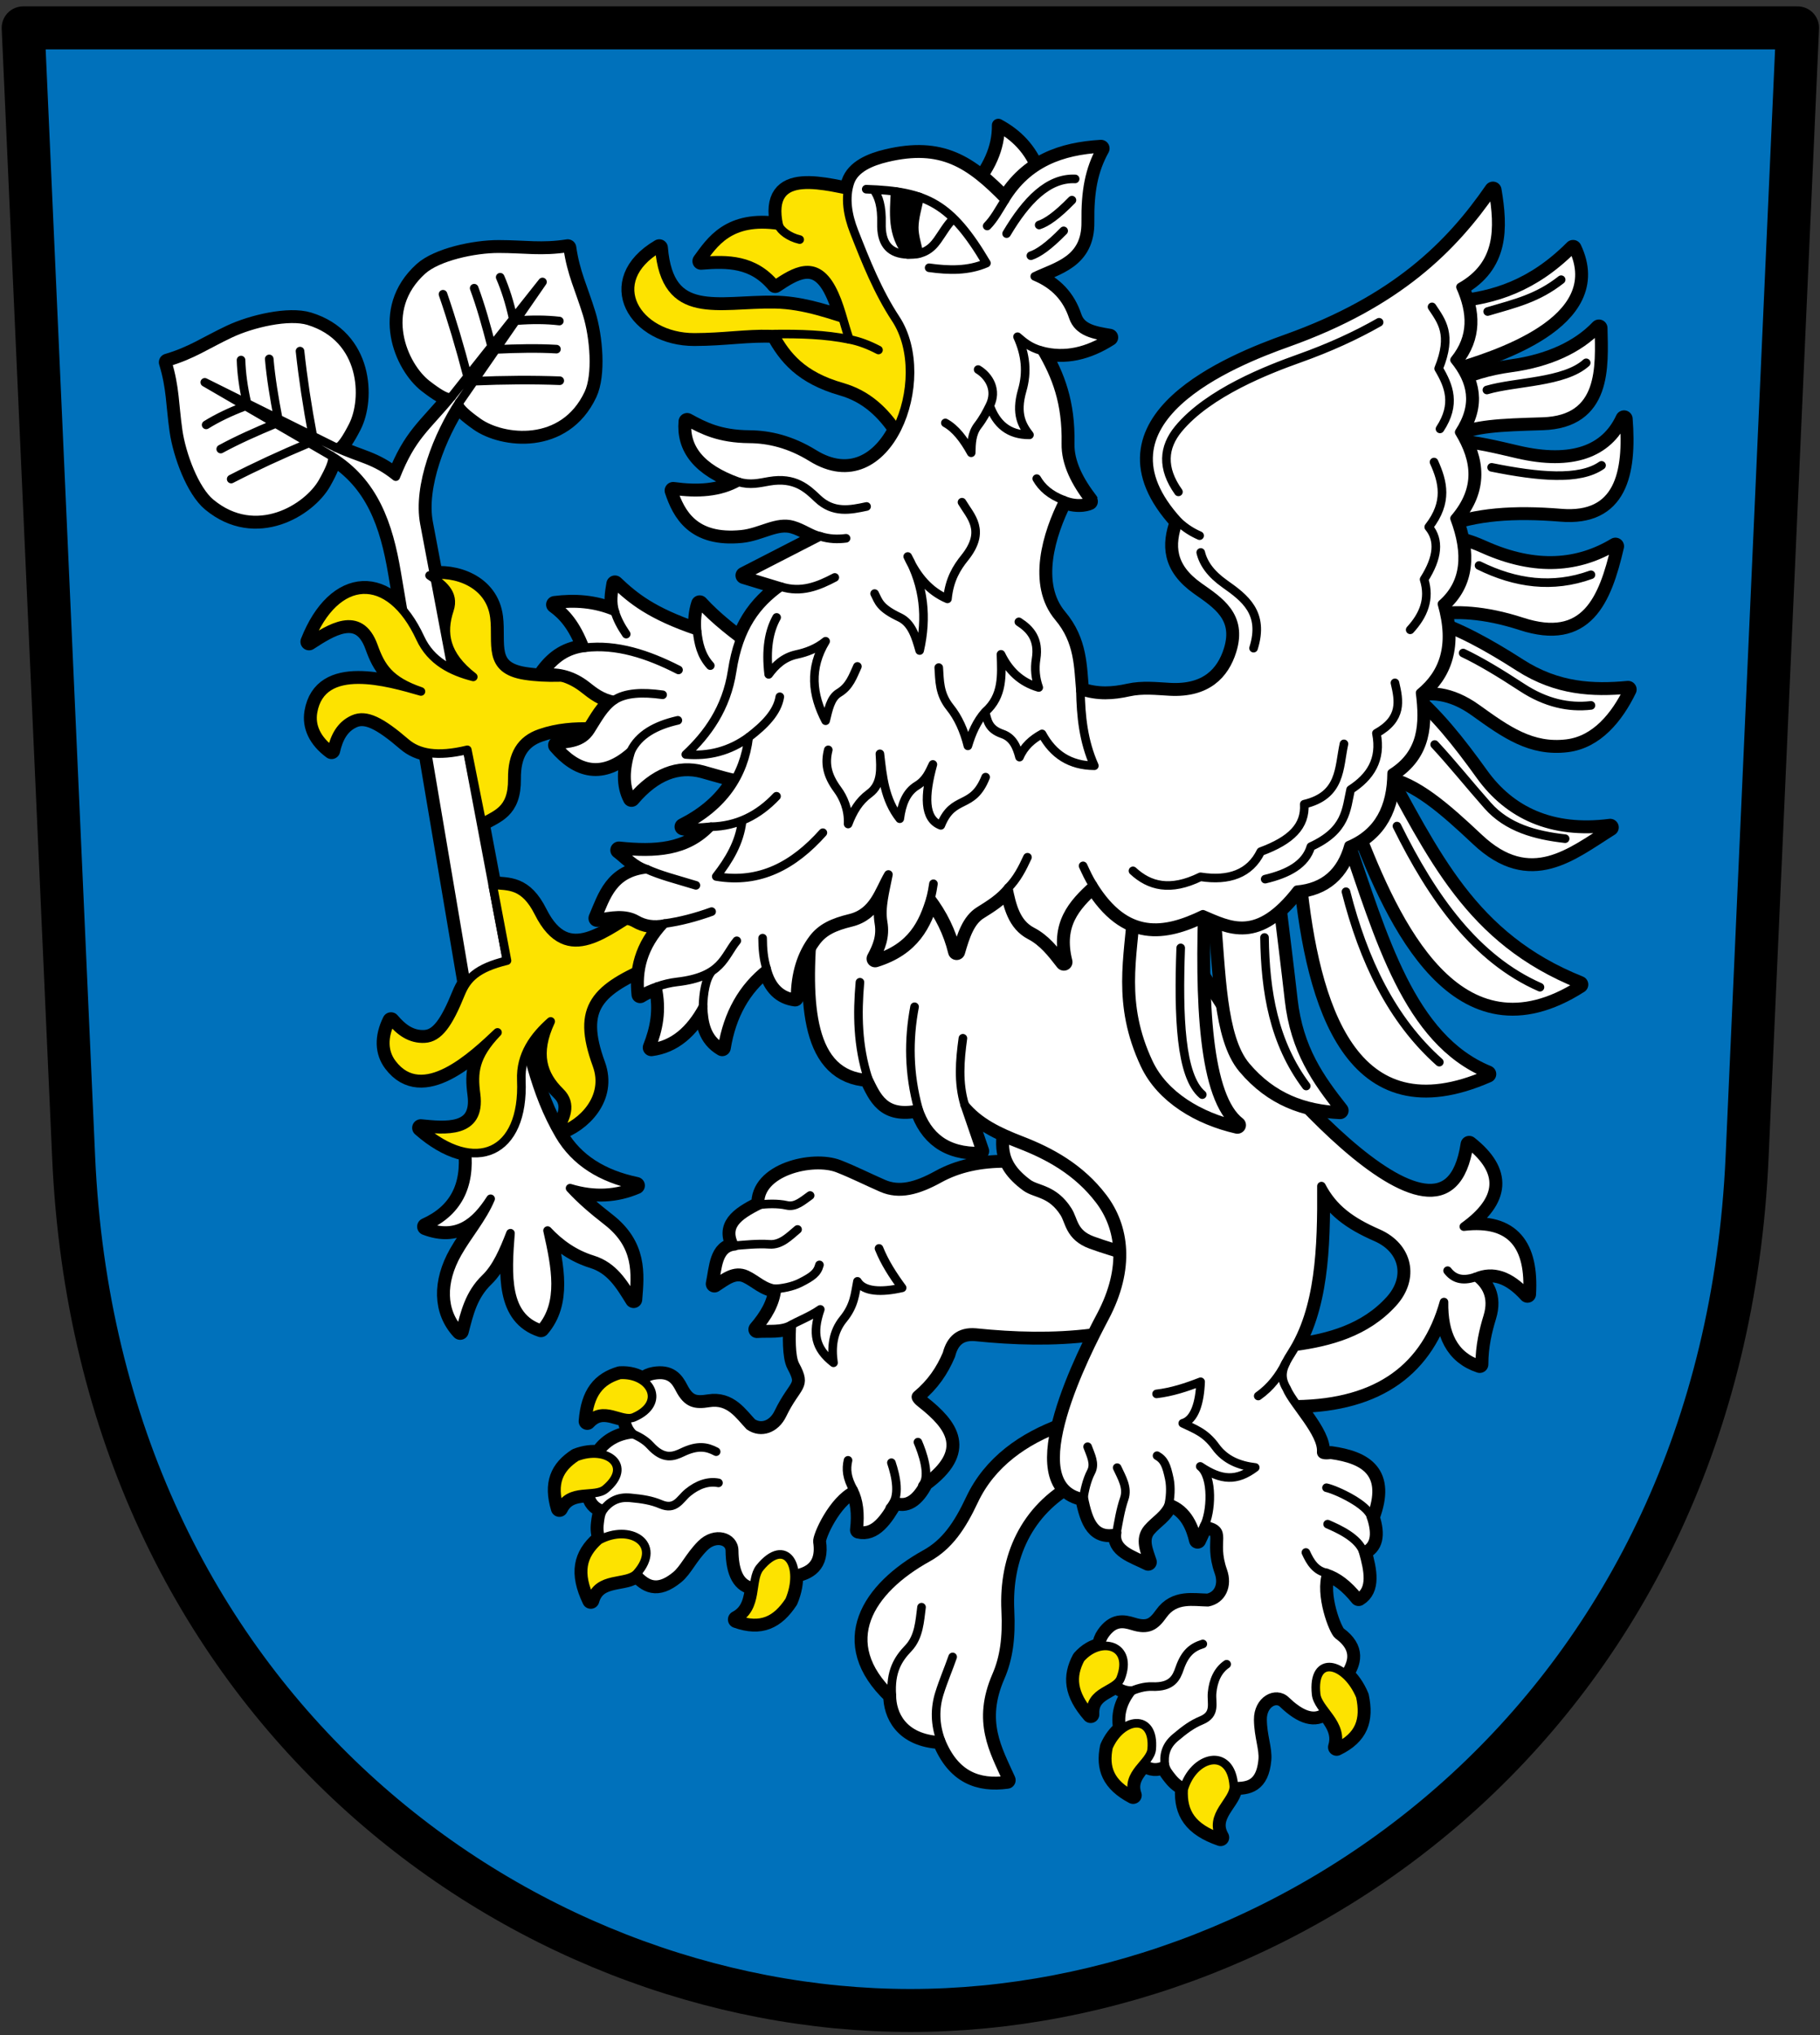 <?xml version="1.0" encoding="utf-8"?>
<!-- Generator: Adobe Illustrator 15.1.0, SVG Export Plug-In . SVG Version: 6.00 Build 0)  -->
<!DOCTYPE svg PUBLIC "-//W3C//DTD SVG 1.1//EN" "http://www.w3.org/Graphics/SVG/1.1/DTD/svg11.dtd">
<svg version="1.1" id="Vrstva_1" xmlns="http://www.w3.org/2000/svg" xmlns:xlink="http://www.w3.org/1999/xlink" x="0px" y="0px"
	 width="360px" height="402.52px" viewBox="0 0 360 402.52" enable-background="new 0 0 360 402.52" xml:space="preserve">
<rect x="0" y="0" width="360" height="402.52" fill="#333333" stroke="none"/>
<g>
	
		<path fill-rule="evenodd" clip-rule="evenodd" fill="#0071BB" stroke="#000000" stroke-width="8.504" stroke-linecap="round" stroke-linejoin="round" stroke-miterlimit="22.926" d="
		M180.073,5.512H4.585L14.57,228.94c4.848,108.488,88.184,168.692,165.502,168.692c77.319,0,160.655-60.204,165.503-168.692
		L355.56,5.512H180.073L180.073,5.512z"/>
	
		<path fill-rule="evenodd" clip-rule="evenodd" fill="#FDE300" stroke="#000000" stroke-width="3.402" stroke-linecap="round" stroke-linejoin="round" stroke-miterlimit="22.926" d="
		M166.734,63.002c-4.292-1.371-8.651-2.751-13.531-2.83c-11.095-0.179-21.576,3.659-22.79-11.147
		c-11.281,6.64-4.527,17.72,6.941,17.705c6.082-0.008,10.793-0.884,15.871-0.615c2.347,4.271,5.428,8.188,13.337,10.451
		c5.113,1.462,8.492,4.787,11.132,8.787c1.615-1.224,3.231-2.448,4.846-3.672c1.135-4.153,2.271-8.306,3.405-12.458
		c-4.977-10.142-10.281-20.808-15.258-30.95c-7.217-1.335-19.146-5.318-16.634,6.36c-9.77-1.46-12.884,3.615-15.389,7.016
		c5.269-0.43,10.455-0.434,14.669,4.59c3.711-2.471,7.909-5.169,11.133,0.787C165.483,58.901,166.128,60.943,166.734,63.002
		L166.734,63.002z"/>
	
		<path fill-rule="evenodd" clip-rule="evenodd" fill="#FDE300" stroke="#000000" stroke-width="3.402" stroke-linecap="round" stroke-linejoin="round" stroke-miterlimit="22.926" d="
		M116.924,133.612c-4.366,0.342-8.751,0.676-13.097,0c-7.548-1.174-5.379-6.353-6.025-11.541c-0.854-6.846-7.936-9.094-12.835-8.262
		c2.461,1.667,5.05,3.457,3.929,6.819c-1.524,4.577-0.868,8.927,4.715,13.246c-4.22-1.073-8.353-3.072-10.478-7.672
		c-6.137-13.282-16.792-12.511-22.003,0.721c3.869-2.489,10.038-6.692,12.77,0.918c1.443,4.021,3.079,6.776,9.365,8.918
		c-6.455-1.864-19.644-5.75-21.349,4.065c-0.486,2.8,0.774,5.464,3.667,7.606c0.601-2.667,1.745-5.016,4.322-6.164
		c2.528-1.126,5.474,0.399,10.347,4.59c2.507,2.157,6.201,2.884,12.181,1.442l2.881,14.426c2.66-1.719,6.094-2.273,6.024-8.656
		c-0.053-4.855,1.702-7.74,5.501-9.048c3.452-1.189,6.811-1.402,10.216-1.312c2.445-0.699,4.89-1.398,7.335-2.098
		c-0.262-2.142-0.524-4.284-0.786-6.426C121.377,134.661,119.15,134.137,116.924,133.612L116.924,133.612z"/>
	
		<path fill-rule="evenodd" clip-rule="evenodd" fill="#FFFFFF" stroke="#000000" stroke-width="3.402" stroke-linecap="round" stroke-linejoin="round" stroke-miterlimit="22.926" d="
		M90.843,79.574c0.152,0.111-1.07,0.549,3.772,3.97c4.844,3.42,16.831,4.85,21.793-5.696c1.744-3.705,1.139-11.101-0.275-15.709
		c-1.529-4.987-3.104-7.968-3.837-13.109c-5.132,0.797-8.442,0.16-13.658,0.151c-4.821-0.008-12.071,1.569-15.107,4.317
		c-8.641,7.822-3.778,18.871,0.905,22.507c4.684,3.636,4.747,2.339,4.897,2.452c-5.177,6.255-7.849,7.75-11.046,15.813
		c-4.261-3.437-7.062-3.51-11.861-5.768c0.088-0.167,0.697,0.98,3.388-4.303c2.691-5.283,2.388-17.351-8.76-20.751
		c-3.917-1.195-11.149,0.463-15.508,2.523c-4.716,2.228-7.44,4.214-12.423,5.677c1.524,4.965,1.368,8.333,2.106,13.496
		c0.683,4.772,3.283,11.722,6.438,14.333c8.979,7.431,19.217,1.035,22.144-4.122c2.927-5.157,1.634-5.033,1.725-5.198
		c8.516,5.193,11.322,13.653,12.913,23.053l17.548,103.72c-0.524,2.619-1.047,5.238-1.571,7.858
		c-0.699,0.873-1.397,1.746-2.096,2.619c0.786,7.337-1.92,12.4-8.119,15.191c6.146,2.324,9.834-0.822,12.834-5.501
		c-1.659,3.93-4.467,7.075-6.548,10.739c-3.257,5.732-3.188,11.482,0.523,15.453c0.932-3.613,1.765-7.379,4.977-10.477
		c2.239-2.16,3.652-5.491,4.977-8.905c-0.658,8.35-1.075,16.511,6.024,18.858c4.37-5.07,2.933-12.193,1.31-19.383
		c2.444,2.621,5.371,4.671,8.905,5.763c4.138,1.277,6.081,4.569,8.12,7.857c0.435-5.151,0.944-10.632-5.239-15.453
		c-2.936-2.289-5.223-4.254-7.333-6.548c4.922,1.497,9.222,1.126,13.096-0.524c-6.924-1.454-12.084-4.667-15.192-9.953
		c-5.065-8.616-6.531-17.726-8.905-26.716l-17.811-94.292C82.55,96.114,86.624,85.963,90.843,79.574L90.843,79.574z"/>
	
		<path fill-rule="evenodd" clip-rule="evenodd" fill="#FFFFFF" stroke="#000000" stroke-width="3.402" stroke-linecap="round" stroke-linejoin="round" stroke-miterlimit="22.926" d="
		M182.872,293.233c-1.725,3.352-3.697,4.544-5.916,3.576c-1.993,3.535-4.113,6.536-7.121,5.791c0.387-3.253,0.059-5.884-0.985-7.893
		c-4.102,1.91-7.328,9.072-7.154,10.228c0.702,4.654-1.94,5.872-4.555,6.394c0.1,1.521-0.197,3.354-1.001,5.246
		c-2.618,3.96-5.654,5.421-10.453,3.721c2.751-1.436,3.087-4.156,3.446-6.578c-2.516-0.216-3.861-2.539-3.914-7.048
		c-0.033-2.792-3.831-3.977-6.549-1.223c-2.369,2.397-3.337,4.813-5.007,6.179c-3.825,3.124-5.824,1.616-7.746-0.389
		c-2.039,2.14-7.683,0.321-9.061,5.247c-2.587-5.418-1.741-8.871,1.631-11.875c0.147-0.081,0.294-0.155,0.441-0.228
		c-0.35-0.84-0.498-1.86-0.333-3.163c0.117-0.926,0.189-1.829,0.763-2.682c-1.578-0.493-2.474-1.548-2.687-3.164
		c-2.187,0.174-4.692,0.226-6.015,2.933c-1.471-4.933-0.158-7.852,3.363-10.152c1.585-0.614,3.12-0.783,4.418-0.614
		c1.418-2.169,3.683-3.615,6.829-3.91c-0.982-0.949-1.354-2.027-1.424-3.169c-2.286-0.305-5.071-2.23-7.678,0.638
		c0.422-5.501,2.581-8.022,6.456-9.176c1.818-0.104,3.379,0.354,4.5,1.123c0.693-0.549,1.446-0.884,2.256-1.018
		c3.083-0.513,4.152,0.899,5.064,2.674c1.52,2.956,3.133,3.197,5.783,2.767c4.108-0.668,6.026,2.49,8.023,4.571
		c2.313,1.587,5.147,0.545,6.499-2.256c2.872-5.95,4.986-5.332,2.552-9.794c-0.924-1.693-0.763-5.978-0.677-7.982
		c-2.043,1.209-4.573,0.744-6.885,0.927c2.121-2.477,3.667-5.078,3.948-7.958c-2.503-0.224-3.949-1.921-5.978-2.874
		c-2.501-1.177-4.608,0.685-6.398,1.822c0.669-3.21,0.656-7.149,4.054-7.439c-2.083-3.945,0.446-5.941,4.98-8.192
		c-0.434-6.54,10.394-9.186,15.398-7.225c2.945,1.154,5.775,2.592,8.675,3.856c3.466,1.511,7.081,0.557,11.397-1.824
		c3.72-2.052,8.08-3.04,13.365-3.002c3.005-1.403,6.011-2.808,9.016-4.211l9.689,6.644l9.744,17.438l-5.143,13.521
		c-2.169,0.038-4.338,0.076-6.507,0.115c-7.67,0.968-15.339,0.732-23.009-0.048c-3.188-0.26-4.924,1.35-5.667,4.238
		c-1.322,3.098-3.103,5.739-5.938,8.108c-0.628,0.524,0.445,1.359,0.923,1.736C187.982,282.133,191.511,286.869,182.872,293.233
		L182.872,293.233z"/>
	
		<path fill-rule="evenodd" clip-rule="evenodd" fill="#FFFFFF" stroke="#000000" stroke-width="3.402" stroke-linecap="round" stroke-linejoin="round" stroke-miterlimit="22.926" d="
		M212.29,293.148c-9.592,5.255-13.883,14.723-13.358,25.406c0.264,5.378-0.316,9.348-1.833,12.834
		c-3.979,9.144-0.496,14.909,2.095,20.691c-5.588,0.748-10.303-0.909-13.096-7.857c-7.66-0.374-9.678-5.313-9.691-8.905
		c-11.062-10.476-4.43-20.864,7.072-27.239c4.204-2.33,6.733-6.091,9.167-11.263c3.475-7.387,10.078-11.941,17.549-14.668
		C210.892,285.814,211.59,289.481,212.29,293.148L212.29,293.148z"/>
	
		<path fill-rule="evenodd" clip-rule="evenodd" fill="#FFFFFF" stroke="#000000" stroke-width="2.551" stroke-linecap="round" stroke-linejoin="round" stroke-miterlimit="22.926" d="
		M192.103,37.353c3.427-3.869,5.436-8.021,5.369-12.59c3.472,1.879,6.396,4.633,8.121,9.312c-2.271,2.798-4.541,5.595-6.811,8.393
		C196.556,40.762,194.33,39.057,192.103,37.353L192.103,37.353z"/>
	
		<path fill-rule="evenodd" clip-rule="evenodd" fill="#FDE300" stroke="#000000" stroke-width="3.402" stroke-linecap="round" stroke-linejoin="round" stroke-miterlimit="22.926" d="
		M129.25,190.533c-11.425,4.792-15.427,8.524-11.197,20.062c2.375,6.478-2.894,11.718-7.631,13.221
		c1.426-2.609,2.908-5.385,0.373-7.862c-3.45-3.371-4.857-7.54-1.87-13.935c-3.261,2.885-6.021,6.554-5.805,11.616
		c0.622,14.618-9.205,18.809-19.894,9.429c4.579,0.442,11.988,1.356,10.934-6.66c-0.557-4.235-0.364-7.434,4.246-12.215
		c-4.886,4.611-14.835,14.102-20.843,6.155c-1.714-2.267-1.813-5.213-0.22-8.44c1.754,2.096,3.847,3.66,6.664,3.502
		c2.763-0.156,4.685-2.86,7.099-8.817c1.243-3.065,3.2-5.144,9.176-6.599l-2.833-15c3.152,0.311,6.246-0.171,9.105,5.535
		c5.7,11.376,13.843,3.266,20.418-0.341c2.494-0.497,3.286,1.366,5.779,0.869c0.748,2.024,1.495,4.049,2.242,6.073
		C133.254,188.611,130.99,189.047,129.25,190.533L129.25,190.533z"/>
	
		<path fill-rule="evenodd" clip-rule="evenodd" fill="#FFFFFF" stroke="#000000" stroke-width="1.701" stroke-linecap="round" stroke-linejoin="round" stroke-miterlimit="22.926" d="
		M90.843,79.574c0.152,0.111-1.07,0.549,3.772,3.97c4.844,3.42,16.831,4.85,21.793-5.696c1.744-3.705,1.139-11.101-0.275-15.709
		c-1.529-4.987-3.104-7.968-3.837-13.109c-5.132,0.797-8.442,0.16-13.658,0.151c-4.821-0.008-12.071,1.569-15.107,4.317
		c-8.641,7.822-3.778,18.871,0.905,22.507c4.684,3.636,4.747,2.339,4.897,2.452c-5.177,6.255-7.849,7.75-11.046,15.813
		c-4.261-3.437-7.062-3.51-11.861-5.768c0.088-0.167,0.697,0.98,3.388-4.303c2.691-5.283,2.388-17.351-8.76-20.751
		c-3.917-1.195-11.149,0.463-15.508,2.523c-4.716,2.228-7.44,4.214-12.423,5.677c1.524,4.965,1.368,8.333,2.106,13.496
		c0.683,4.772,3.283,11.722,6.438,14.333c8.979,7.431,19.217,1.035,22.144-4.122c2.927-5.157,1.634-5.033,1.725-5.198
		c8.516,5.193,11.322,13.653,12.913,23.053l17.548,103.72c-0.524,2.619-1.047,5.238-1.571,7.858
		c-0.699,0.873-1.397,1.746-2.096,2.619c0.786,7.337-1.92,12.4-8.119,15.191c6.146,2.324,9.834-0.822,12.834-5.501
		c-1.659,3.93-4.467,7.075-6.548,10.739c-3.257,5.732-3.188,11.482,0.523,15.453c0.932-3.613,1.765-7.379,4.977-10.477
		c2.239-2.16,3.652-5.491,4.977-8.905c-0.658,8.35-1.075,16.511,6.024,18.858c4.37-5.07,2.933-12.193,1.31-19.383
		c2.444,2.621,5.371,4.671,8.905,5.763c4.138,1.277,6.081,4.569,8.12,7.857c0.435-5.151,0.944-10.632-5.239-15.453
		c-2.936-2.289-5.223-4.254-7.333-6.548c4.922,1.497,9.222,1.126,13.096-0.524c-6.924-1.454-12.084-4.667-15.192-9.953
		c-5.065-8.616-6.531-17.726-8.905-26.716l-17.811-94.292C82.55,96.114,86.624,85.963,90.843,79.574L90.843,79.574z"/>
	
		<path fill-rule="evenodd" clip-rule="evenodd" fill="#FDE300" stroke="#000000" stroke-width="1.701" stroke-linecap="round" stroke-linejoin="round" stroke-miterlimit="22.926" d="
		M116.924,133.612c-4.366,0.342-8.751,0.676-13.097,0c-7.548-1.174-5.379-6.353-6.025-11.541c-0.854-6.846-7.936-9.094-12.835-8.262
		c2.461,1.667,5.05,3.457,3.929,6.819c-1.524,4.577-0.868,8.927,4.715,13.246c-4.22-1.073-8.353-3.072-10.478-7.672
		c-6.137-13.282-16.792-12.511-22.003,0.721c3.869-2.489,10.038-6.692,12.77,0.918c1.443,4.021,3.079,6.776,9.365,8.918
		c-6.455-1.864-19.644-5.75-21.349,4.065c-0.486,2.8,0.774,5.464,3.667,7.606c0.601-2.667,1.745-5.016,4.322-6.164
		c2.528-1.126,5.474,0.399,10.347,4.59c2.507,2.157,6.201,2.884,12.181,1.442l2.881,14.426c2.66-1.719,6.094-2.273,6.024-8.656
		c-0.053-4.855,1.702-7.74,5.501-9.048c3.452-1.189,6.811-1.402,10.216-1.312c2.445-0.699,4.89-1.398,7.335-2.098
		c-0.262-2.142-0.524-4.284-0.786-6.426C121.377,134.661,119.15,134.137,116.924,133.612L116.924,133.612z"/>
	
		<path fill-rule="evenodd" clip-rule="evenodd" fill="#FDE300" stroke="#000000" stroke-width="1.701" stroke-linecap="round" stroke-linejoin="round" stroke-miterlimit="22.926" d="
		M129.25,190.533c-11.425,4.792-15.427,8.524-11.197,20.062c2.375,6.478-2.894,11.718-7.631,13.221
		c1.426-2.609,2.908-5.385,0.373-7.862c-3.45-3.371-4.857-7.54-1.87-13.935c-3.261,2.885-6.021,6.554-5.805,11.616
		c0.622,14.618-9.205,18.809-19.894,9.429c4.579,0.442,11.988,1.356,10.934-6.66c-0.557-4.235-0.364-7.434,4.246-12.215
		c-4.886,4.611-14.835,14.102-20.843,6.155c-1.714-2.267-1.813-5.213-0.22-8.44c1.754,2.096,3.847,3.66,6.664,3.502
		c2.763-0.156,4.685-2.86,7.099-8.817c1.243-3.065,3.2-5.144,9.176-6.599l-2.833-15c3.152,0.311,6.246-0.171,9.105,5.535
		c5.7,11.376,13.843,3.266,20.418-0.341c2.494-0.497,3.286,1.366,5.779,0.869c0.748,2.024,1.495,4.049,2.242,6.073
		C133.254,188.611,130.99,189.047,129.25,190.533L129.25,190.533z"/>
	
		<path fill-rule="evenodd" clip-rule="evenodd" fill="#FFFFFF" stroke="#000000" stroke-width="3.402" stroke-linecap="round" stroke-linejoin="round" stroke-miterlimit="22.926" d="
		M149.012,128.367c-3.962-2.831-7.695-5.737-10.608-8.918c-0.524,1.618-0.699,3.41-0.524,5.377
		c-9.222-3.104-12.964-6.207-16.241-9.312c-0.32,1.836-0.612,3.673,0,5.508c-4.077-1.729-8.027-1.932-11.919-1.443
		c2.159,1.563,4.236,3.814,6.025,8.524c-3.646,0.438-5.958,1.914-8.12,4.768c2.944-0.377,5.898,0.749,8.382,2.708
		c1.551,1.224,3.119,2.473,5.5,2.885c-2.108,1.474-3.222,3.7-4.715,6.033c-1.661,2.596-4.394,2.513-6.68,2.885
		c4.221,4.917,8.972,6.247,14.669,1.18c-1.103,3.596-1.212,6.765,0.131,9.312c4.344-5.132,9.187-6.986,14.146-5.64
		c2.95,0.802,5.855,1.822,9.037,2.099c0.96-4.678,1.92-9.355,2.881-14.033C150.322,136.322,149.667,132.344,149.012,128.367
		L149.012,128.367z"/>
	
		<path fill-rule="evenodd" clip-rule="evenodd" fill="#FFFFFF" stroke="#000000" stroke-width="1.701" stroke-linecap="round" stroke-linejoin="round" stroke-miterlimit="22.926" d="
		M182.872,293.233c-1.725,3.352-3.697,4.544-5.916,3.576c-1.993,3.535-4.113,6.536-7.121,5.791c0.387-3.253,0.059-5.884-0.985-7.893
		c-4.102,1.91-7.328,9.072-7.154,10.228c0.875,5.801-3.444,6.265-6.431,6.692c-6.433,3.938-9.961,2.397-10.046-4.958
		c-0.033-2.792-3.831-3.977-6.549-1.223c-2.369,2.397-3.337,4.813-5.007,6.179c-4.891,3.995-6.796,0.416-9.372-2.092
		c-2.288-2.452-6.333-3.274-5.696-8.315c0.117-0.926,0.189-1.829,0.763-2.682c-1.607-0.502-2.506-1.587-2.699-3.254
		c-0.307-6.14,2.48-11.079,8.606-11.654c-1.659-1.603-1.575-3.572-1.243-5.595c1.317-3.747,3.118-5.637,5.353-6.007
		c3.083-0.513,4.152,0.899,5.064,2.674c1.52,2.956,3.133,3.197,5.783,2.767c4.108-0.668,6.026,2.49,8.023,4.571
		c2.313,1.587,5.147,0.545,6.499-2.256c2.872-5.95,4.986-5.332,2.552-9.794c-0.924-1.693-0.763-5.978-0.677-7.982
		c-2.043,1.209-4.573,0.744-6.885,0.927c2.121-2.477,3.667-5.078,3.948-7.958c-2.503-0.224-3.949-1.921-5.978-2.874
		c-2.501-1.177-4.608,0.685-6.398,1.822c0.669-3.21,0.656-7.149,4.054-7.439c-2.083-3.945,0.446-5.941,4.98-8.192
		c-0.434-6.54,10.394-9.186,15.398-7.225c2.945,1.154,5.775,2.592,8.675,3.856c3.466,1.511,7.081,0.557,11.397-1.824
		c3.72-2.052,8.08-3.04,13.365-3.002c3.005-1.403,6.011-2.808,9.016-4.211l9.689,6.644l9.744,17.438l-5.143,13.521
		c-2.169,0.038-4.338,0.076-6.507,0.115c-7.67,0.968-15.339,0.732-23.009-0.048c-3.188-0.26-4.924,1.35-5.667,4.238
		c-1.322,3.098-3.103,5.739-5.938,8.108c-0.628,0.524,0.445,1.359,0.923,1.736C187.982,282.133,191.511,286.869,182.872,293.233
		L182.872,293.233z"/>
	
		<path fill="none" stroke="#000000" stroke-width="1.701" stroke-linecap="round" stroke-linejoin="round" stroke-miterlimit="22.926" d="
		M182.462,293.797c1.692-1.854-0.101-6.743-0.893-8.57"/>
	
		<path fill-rule="evenodd" clip-rule="evenodd" fill="#FFFFFF" stroke="#000000" stroke-width="3.402" stroke-linecap="round" stroke-linejoin="round" stroke-miterlimit="22.926" d="
		M223.798,247.838c-2.575-0.83-5.188-1.553-7.727-2.491c-3.848-1.422-3.643-4-4.847-5.901c-2.748-4.342-6.101-4.087-7.857-5.377
		c-6.148-4.515-4.366-8.329-4.454-11.935c6.985,3.147,13.971,6.296,20.956,9.442c1.703,3.673,3.405,7.345,5.108,11.017
		C224.584,244.341,224.192,246.09,223.798,247.838L223.798,247.838z"/>
	
		<path fill="none" stroke="#000000" stroke-width="1.701" stroke-linecap="round" stroke-linejoin="round" stroke-miterlimit="22.926" d="
		M176.018,298.213c2.197-2.134,1.158-6.354,0.303-8.921"/>
	
		<path fill-rule="evenodd" clip-rule="evenodd" fill="#FFFFFF" stroke="#000000" stroke-width="1.701" stroke-linecap="round" stroke-linejoin="round" stroke-miterlimit="22.926" d="
		M212.29,293.148c-9.592,5.255-13.883,14.723-13.358,25.406c0.264,5.378-0.316,9.348-1.833,12.834
		c-3.979,9.144-0.496,14.909,2.095,20.691c-5.588,0.748-10.303-0.909-13.096-7.857c-7.66-0.374-9.678-5.313-9.691-8.905
		c-11.062-10.476-4.43-20.864,7.072-27.239c4.204-2.33,6.733-6.091,9.167-11.263c3.475-7.387,10.078-11.941,17.549-14.668
		C210.892,285.814,211.59,289.481,212.29,293.148L212.29,293.148z"/>
	
		<path fill="none" stroke="#000000" stroke-width="1.701" stroke-linecap="round" stroke-linejoin="round" stroke-miterlimit="22.926" d="
		M119.204,298.72c1.358-1.751,2.993-2.71,5.451-2.481c2.495,0.231,4.232,0.512,6.04,1.28c2.936,1.249,3.782-1.017,5.362-2.314
		c1.924-1.581,4.034-2.325,6.057-1.923 M124.893,283.486c1.265,0.53,2.674,1.247,3.713,2.389c2.667,2.93,4.615,2.207,6.376,1.366
		c3.005-1.436,4.814-1.122,6.673-0.132"/>
	
		<path fill-rule="evenodd" clip-rule="evenodd" fill="#FFFFFF" stroke="#000000" stroke-width="1.701" stroke-linecap="round" stroke-linejoin="round" stroke-miterlimit="22.926" d="
		M223.798,247.838c-2.575-0.83-5.188-1.553-7.727-2.491c-3.848-1.422-3.643-4-4.847-5.901c-2.748-4.342-6.101-4.087-7.857-5.377
		c-6.148-4.515-4.366-8.329-4.454-11.935c6.985,3.147,13.971,6.296,20.956,9.442c1.703,3.673,3.405,7.345,5.108,11.017
		C224.584,244.341,224.192,246.09,223.798,247.838L223.798,247.838z"/>
	<path fill-rule="evenodd" clip-rule="evenodd" fill="#FFFFFF" d="M230.428,349.282c-0.011-0.078-0.02-0.156-0.028-0.234
		L230.428,349.282L230.428,349.282z M238.27,301.607c4.97,1.069,1.396,2.846,3.618,9.067c1.046,2.93-0.201,5.679-2.955,6.213
		c-2.885-0.038-6.479-0.889-8.888,2.506c-1.553,2.189-2.857,3.17-6.029,2.177c-1.904-0.595-3.66-0.825-5.46,1.731
		c-0.473,0.671-0.763,1.441-0.858,2.321c-1.334,0.259-2.757,1.048-3.958,2.417c-1.899,3.569-1.618,6.877,2.003,11.039
		c-0.212-3.87,3.114-4.503,4.936-5.917c0.862,0.751,1.891,1.243,3.256,1.21c-1.997,2.448-2.557,5.076-2.008,7.608
		c-1.031,0.807-1.988,2.019-2.663,3.578c-0.833,4.123,0.324,7.107,4.87,9.521c-0.999-2.843,0.723-4.663,2.134-6.343
		c1.299,0.981,2.677,1.085,4.133,0.311l0.007-0.004c0.016,0.082,0.035,0.161,0.057,0.238c0.244,0.88,0.787,1.514,1.318,2.188
		c0.812,1.031,1.643,1.643,2.486,1.983c-0.052,0.155-0.102,0.312-0.147,0.473c-0.228,4.511,1.638,7.537,7.313,9.498
		c-2.541-4.439,2.715-7.184,2.622-10.138c2.777,0.039,5.255-0.326,5.714-5.244c0.2-2.147-0.841-4.532-0.887-7.903
		c-0.053-3.869,3.456-5.742,5.468-3.806c3.249,3.127,5.849,3.799,7.769,2.159c1.473,1.955,3.175,4.104,2.267,7.071
		c4.579-2.224,5.669-5.412,4.687-10.057c-0.784-1.9-1.881-3.398-3.034-4.396c1.465-2.228,2.452-4.965-1.356-7.732
		c-0.945-0.687-3.782-8.011-2.264-12.273c2.163,0.666,4.268,2.279,6.313,4.838c2.642-1.619,1.993-5.235,0.873-9.137
		c2.247-0.901,2.782-3.143,1.605-6.724c3.279-8.747-1.234-11.418-7.98-12.364c-0.607,0.062-1.953,0.254-1.886-0.562
		c0.304-3.683-5.567-9.429-6.846-12.544c-1.536-2.558-0.764-4.325,0.959-7.012c5.596-8.727,6.018-20.677,5.931-33.009
		c2.291,4.384,5.708,6.943,11.133,9.312c6.12,2.672,7.391,8.944,3.013,13.77c-5.331,5.875-12.555,7.754-19.322,8.68
		c-0.24,0.423-0.492,0.839-0.754,1.248c-1.723,2.687-2.495,4.454-0.959,7.012c0.359,0.876,1.083,1.96,1.929,3.148
		c16.331-0.229,25.615-7.417,29.2-20.235c-0.099,6.235,1.932,10.622,7.071,12.311c-0.002-3.669,0.787-6.884,1.572-9.429
		c1.246-4.047-0.502-6.463-2.357-7.857c3.404-1.488,6.81-0.354,10.215,3.404c0.557-9.37-3.001-14.479-12.572-13.357
		c7.509-5.413,7.857-10.826,1.048-16.239c-4.552,30.133-44.942-20.448-49.766-28.288c-4.016-6.374-8.032-12.747-12.048-19.12
		c-7.072-1.484-14.144-2.969-21.216-4.453c-7.246-1.572-14.493-3.143-21.739-4.715c-5.151,0.175-10.302,0.349-15.454,0.524
		c-3.143,3.929-6.286,7.857-9.429,11.787c-1.578,16.81-0.627,30.473,10.739,31.168c1.759,3.569,3.207,7.451,9.953,6.024
		c1.812,5.417,5.609,8.561,12.311,8.382c-1.048-3.056-2.095-6.111-3.143-9.167c2.826,3.472,6.81,5.35,11.263,7.071
		c5.652,2.187,11.575,5.353,16.067,11.251c4.374,5.742,5.532,14.021,0.384,23.747c-3.484,6.584-17.301,33.291-4.173,35.605
		c1,4.962,2.272,7.923,6.623,6.933c-0.6,3.356,3.209,4.365,6.136,5.843c-0.636-2.023-1.888-4.541-0.104-6.652
		c1.446-1.712,3.46-2.668,4.324-5.028c3.702,1.248,4.985,4.923,5.55,7.317L238.27,301.607L238.27,301.607z"/>
	
		<path fill="none" stroke="#000000" stroke-width="3.402" stroke-linecap="round" stroke-linejoin="round" stroke-miterlimit="22.926" d="
		M230.428,349.282c-0.011-0.078-0.02-0.156-0.028-0.234 M238.27,301.607c4.97,1.069,1.396,2.846,3.618,9.067
		c1.046,2.93-0.201,5.679-2.955,6.213c-2.885-0.038-6.479-0.889-8.888,2.506c-1.553,2.189-2.857,3.17-6.029,2.177
		c-1.904-0.595-3.66-0.825-5.46,1.731c-0.473,0.671-0.763,1.441-0.858,2.321c-1.334,0.259-2.757,1.048-3.958,2.417
		c-1.899,3.569-1.618,6.877,2.003,11.039c-0.212-3.87,3.114-4.503,4.936-5.917c0.862,0.751,1.891,1.243,3.256,1.21
		c-1.997,2.448-2.557,5.076-2.008,7.608c-1.031,0.807-1.988,2.019-2.663,3.578c-0.833,4.123,0.324,7.107,4.87,9.521
		c-0.999-2.843,0.723-4.663,2.134-6.343c1.299,0.981,2.677,1.085,4.133,0.311l0.007-0.004c0.016,0.082,0.035,0.161,0.057,0.238
		c0.244,0.88,0.787,1.514,1.318,2.188c0.812,1.031,1.643,1.643,2.486,1.983c-0.052,0.155-0.102,0.312-0.147,0.473
		c-0.228,4.511,1.638,7.537,7.313,9.498c-2.541-4.439,2.715-7.184,2.622-10.138c2.777,0.039,5.255-0.326,5.714-5.244
		c0.2-2.147-0.841-4.532-0.887-7.903c-0.053-3.869,3.456-5.742,5.468-3.806c3.249,3.127,5.849,3.799,7.769,2.159
		c1.473,1.955,3.175,4.104,2.267,7.071c4.579-2.224,5.669-5.412,4.687-10.057c-0.784-1.9-1.881-3.398-3.034-4.396
		c1.465-2.228,2.452-4.965-1.356-7.732c-0.945-0.687-3.782-8.011-2.264-12.273c2.163,0.666,4.268,2.279,6.313,4.838
		c2.642-1.619,1.993-5.235,0.873-9.137c2.247-0.901,2.782-3.143,1.605-6.724c3.279-8.747-1.234-11.418-7.98-12.364
		c-0.607,0.062-1.953,0.254-1.886-0.562c0.304-3.683-5.567-9.429-6.846-12.544c-1.536-2.558-0.764-4.325,0.959-7.012
		c5.596-8.727,6.018-20.677,5.931-33.009c2.291,4.384,5.708,6.943,11.133,9.312c6.12,2.672,7.391,8.944,3.013,13.77
		c-5.331,5.875-12.555,7.754-19.322,8.68c-0.24,0.423-0.492,0.839-0.754,1.248c-1.723,2.687-2.495,4.454-0.959,7.012
		c0.359,0.876,1.083,1.96,1.929,3.148c16.331-0.229,25.615-7.417,29.2-20.235c-0.099,6.235,1.932,10.622,7.071,12.311
		c-0.002-3.669,0.787-6.884,1.572-9.429c1.246-4.047-0.502-6.463-2.357-7.857c3.404-1.488,6.81-0.354,10.215,3.404
		c0.557-9.37-3.001-14.479-12.572-13.357c7.509-5.413,7.857-10.826,1.048-16.239c-4.552,30.133-44.942-20.448-49.766-28.288
		c-4.016-6.374-8.032-12.747-12.048-19.12c-7.072-1.484-14.144-2.969-21.216-4.453c-7.246-1.572-14.493-3.143-21.739-4.715
		c-5.151,0.175-10.302,0.349-15.454,0.524c-3.143,3.929-6.286,7.857-9.429,11.787c-1.578,16.81-0.627,30.473,10.739,31.168
		c1.759,3.569,3.207,7.451,9.953,6.024c1.812,5.417,5.609,8.561,12.311,8.382c-1.048-3.056-2.095-6.111-3.143-9.167
		c2.826,3.472,6.81,5.35,11.263,7.071c5.652,2.187,11.575,5.353,16.067,11.251c4.374,5.742,5.532,14.021,0.384,23.747
		c-3.484,6.584-17.301,33.291-4.173,35.605c1,4.962,2.272,7.923,6.623,6.933c-0.6,3.356,3.209,4.365,6.136,5.843
		c-0.636-2.023-1.888-4.541-0.104-6.652c1.446-1.712,3.46-2.668,4.324-5.028c3.702,1.248,4.985,4.923,5.55,7.317L238.27,301.607
		L238.27,301.607z"/>
	
		<path fill-rule="evenodd" clip-rule="evenodd" fill="#FDE300" stroke="#000000" stroke-width="1.701" stroke-linecap="round" stroke-linejoin="round" stroke-miterlimit="22.926" d="
		M118.487,304.609c-3.372,3.004-4.218,6.457-1.631,11.875c1.393-4.979,7.146-3.066,9.127-5.318
		C131.134,305.31,124.567,301.286,118.487,304.609L118.487,304.609z"/>
	
		<path fill-rule="evenodd" clip-rule="evenodd" fill="#FDE300" stroke="#000000" stroke-width="1.701" stroke-linecap="round" stroke-linejoin="round" stroke-miterlimit="22.926" d="
		M114.019,288.153c-3.521,2.301-4.834,5.22-3.363,10.152c2.05-4.193,6.936-2.016,9.082-3.789
		C125.318,289.902,120.033,285.821,114.019,288.153L114.019,288.153z"/>
	
		<path fill-rule="evenodd" clip-rule="evenodd" fill="#FDE300" stroke="#000000" stroke-width="1.701" stroke-linecap="round" stroke-linejoin="round" stroke-miterlimit="22.926" d="
		M122.62,271.922c-3.875,1.153-6.034,3.675-6.456,9.176c3.244-3.567,6.762,0.283,9.252-0.797
		C131.893,277.491,128.686,271.573,122.62,271.922L122.62,271.922z"/>
	
		<path fill-rule="evenodd" clip-rule="evenodd" fill="#FDE300" stroke="#000000" stroke-width="1.701" stroke-linecap="round" stroke-linejoin="round" stroke-miterlimit="22.926" d="
		M156.14,316.575c-2.618,3.96-5.654,5.421-10.453,3.721c4.376-2.283,2.641-7.819,4.609-10.23
		C155.413,303.798,159.016,309.8,156.14,316.575L156.14,316.575z"/>
	
		<path fill="none" stroke="#000000" stroke-width="1.701" stroke-linecap="round" stroke-linejoin="round" stroke-miterlimit="22.926" d="
		M153.093,254.921c1.528-0.028,3.682-0.444,5.206-1.221c2.4-1.222,3.363-1.924,3.791-3.53 M145.492,246.358
		c1.746-0.136,4.383-0.427,6.704-0.258c2.287,0.168,3.907-1.559,5.564-2.939 M156.179,262.263c1.479-0.961,3.895-1.765,6.076-3.293
		c-1.624,4.743-1.025,7.724,2.616,10.561c-0.459-3.07-0.126-6.115,1.925-8.625c2.252-2.756,2.315-5.042,2.807-7.484
		c1.219,2.08,4.751,2.219,8.84,1.283c-1.852-2.522-3.463-5.018-4.572-7.791 M150.187,238.268c1.375-0.16,3.593-0.299,5.44,0.128
		c1.782,0.411,3.208-0.97,4.616-1.951"/>
	
		<path fill-rule="evenodd" clip-rule="evenodd" fill="#FFFFFF" stroke="#000000" stroke-width="1.701" stroke-linecap="round" stroke-linejoin="round" stroke-miterlimit="22.926" d="
		M238.27,301.607c4.97,1.069,1.396,2.846,3.618,9.067c1.046,2.93-0.201,5.679-2.955,6.213c-2.885-0.038-6.479-0.889-8.888,2.506
		c-1.553,2.189-2.857,3.17-6.029,2.177c-1.904-0.595-3.66-0.825-5.46,1.731c-1.305,1.851-1.223,4.46,0.522,8.029
		c1.206,1.655,2.55,3.098,4.855,3.041c-3.89,4.768-2.328,10.22,2.261,14.311c1.322,1.033,2.727,1.153,4.212,0.361
		c0.204,1.007,0.797,1.692,1.375,2.426c3.143,3.992,6.568,1.688,9.92,1.78c3.595-0.075,7.481,1.081,8.068-5.208
		c0.2-2.147-0.841-4.532-0.887-7.903c-0.053-3.869,3.456-5.742,5.468-3.806c5.3,5.102,8.873,3.67,10.584-3.676
		c1.791-2.428,4.493-5.829-0.253-9.278c-0.945-0.687-3.782-8.011-2.264-12.273c2.163,0.666,4.268,2.279,6.313,4.838
		c2.642-1.619,1.993-5.235,0.873-9.137c2.247-0.901,2.782-3.143,1.605-6.724c3.279-8.747-1.234-11.418-7.98-12.364
		c-0.607,0.062-1.953,0.254-1.886-0.562c0.304-3.683-5.567-9.429-6.846-12.544c-1.536-2.558-0.764-4.325,0.959-7.012
		c5.596-8.727,6.018-20.677,5.931-33.009c2.291,4.384,5.708,6.943,11.133,9.312c6.12,2.672,7.391,8.944,3.013,13.77
		c-5.331,5.875-12.555,7.754-19.322,8.68c-0.24,0.423-0.492,0.839-0.754,1.248c-1.723,2.687-2.495,4.454-0.959,7.012
		c0.359,0.876,1.083,1.96,1.929,3.148c16.331-0.229,25.615-7.417,29.2-20.235c-0.099,6.235,1.932,10.622,7.071,12.311
		c-0.002-3.669,0.787-6.884,1.572-9.429c1.246-4.047-0.502-6.463-2.357-7.857c3.404-1.488,6.81-0.354,10.215,3.404
		c0.557-9.37-3.001-14.479-12.572-13.357c7.509-5.413,7.857-10.826,1.048-16.239c-4.552,30.133-44.942-20.448-49.766-28.288
		c-4.016-6.374-8.032-12.747-12.048-19.12c-7.072-1.484-14.144-2.969-21.216-4.453c-7.246-1.572-14.493-3.143-21.739-4.715
		c-5.151,0.175-10.302,0.349-15.454,0.524c-3.143,3.929-6.286,7.857-9.429,11.787c-1.578,16.81-0.627,30.473,10.739,31.168
		c1.759,3.569,3.207,7.451,9.953,6.024c1.812,5.417,5.609,8.561,12.311,8.382c-1.048-3.056-2.095-6.111-3.143-9.167
		c2.826,3.472,6.81,5.35,11.263,7.071c5.652,2.187,11.575,5.353,16.067,11.251c4.374,5.742,5.532,14.021,0.384,23.747
		c-3.484,6.584-17.301,33.291-4.173,35.605c1,4.962,2.272,7.923,6.623,6.933c-0.6,3.356,3.209,4.365,6.136,5.843
		c-0.636-2.023-1.888-4.541-0.104-6.652c1.446-1.712,3.46-2.668,4.324-5.028c3.702,1.248,4.985,4.923,5.55,7.317L238.27,301.607
		L238.27,301.607z"/>
	
		<path fill-rule="evenodd" clip-rule="evenodd" fill="#FFFFFF" stroke="#000000" stroke-width="3.402" stroke-linecap="round" stroke-linejoin="round" stroke-miterlimit="22.926" d="
		M244.754,222.527c-6.883-5.321-7.622-24.424-6.811-45.507c-4.061,0.962-9.168,1.924-13.229,2.885
		c-0.567,9.445-3.061,18.472,2.488,30.294C230.254,216.701,237.349,220.839,244.754,222.527L244.754,222.527z"/>
	
		<path fill-rule="evenodd" clip-rule="evenodd" fill="#FFFFFF" stroke="#000000" stroke-width="3.402" stroke-linecap="round" stroke-linejoin="round" stroke-miterlimit="22.926" d="
		M240.563,180.693c1.075,11.39,1.065,24.437,5.894,30.163c5.26,6.238,11.635,8.46,18.599,8.787
		c-4.597-5.82-8.959-11.854-10.085-21.901c-0.735-6.563-1.572-13.114-2.357-19.671C248.596,178.944,244.58,179.818,240.563,180.693
		L240.563,180.693z"/>
	
		<path fill-rule="evenodd" clip-rule="evenodd" fill="#FFFFFF" stroke="#000000" stroke-width="3.402" stroke-linecap="round" stroke-linejoin="round" stroke-miterlimit="22.926" d="
		M257.589,174.004c2.491,24.772,9.963,50.144,36.673,38.425c-15.977-6.54-21.49-27.171-28.159-46.294
		C263.614,168.715,260.078,171.425,257.589,174.004L257.589,174.004z"/>
	
		<path fill-rule="evenodd" clip-rule="evenodd" fill="#FFFFFF" stroke="#000000" stroke-width="3.402" stroke-linecap="round" stroke-linejoin="round" stroke-miterlimit="22.926" d="
		M268.853,163.906c7.052,18.355,19.584,46.173,43.614,30.819c-21.943-8.78-29.203-25.392-39.816-44.589
		C271.385,154.727,270.12,159.316,268.853,163.906L268.853,163.906z"/>
	
		<path fill-rule="evenodd" clip-rule="evenodd" fill="#FFFFFF" stroke="#000000" stroke-width="3.402" stroke-linecap="round" stroke-linejoin="round" stroke-miterlimit="22.926" d="
		M274.354,153.415c5.883,1.136,11.522,6.042,18.205,12.328c10.239,9.63,18.142,2.763,25.933-2.099
		c-11.7,1.509-20.136-2.544-25.671-10.229c-4.671-6.487-9.082-12.085-14.537-16.524
		C276.973,142.399,275.664,147.907,274.354,153.415L274.354,153.415z"/>
	
		<path fill-rule="evenodd" clip-rule="evenodd" fill="#FFFFFF" stroke="#000000" stroke-width="3.402" stroke-linecap="round" stroke-linejoin="round" stroke-miterlimit="22.926" d="
		M279.332,137.415c3.307-1.115,7.737-0.925,12.792,2.708c6.06,4.355,10.893,7.794,17.813,6.951
		c5.651-0.689,9.553-5.487,12.093-10.708c-6.92,0.647-14.12,0.352-21.611-4.459c-6.289-4.039-12.137-7.257-17.943-9.049
		C281.426,127.711,280.378,132.563,279.332,137.415L279.332,137.415z"/>
	
		<path fill-rule="evenodd" clip-rule="evenodd" fill="#FFFFFF" stroke="#000000" stroke-width="3.402" stroke-linecap="round" stroke-linejoin="round" stroke-miterlimit="22.926" d="
		M283.653,121.153c4.061-0.787,9.988-0.584,17.42,1.836c12.431,4.048,15.993-4.305,18.468-14.95
		c-7.095,4.273-15.713,5.235-26.195,0.524c-3.173-1.426-6.112-2.272-9.168-1.836C284.002,111.536,283.828,116.345,283.653,121.153
		L283.653,121.153z"/>
	
		<path fill-rule="evenodd" clip-rule="evenodd" fill="#FFFFFF" stroke="#000000" stroke-width="3.402" stroke-linecap="round" stroke-linejoin="round" stroke-miterlimit="22.926" d="
		M285.225,103.843c6.549-2.59,14.18-3.131,23.575-2.361c11.385,0.934,13.267-7.862,12.442-18.622
		c-3.188,6.863-10.279,9.467-21.087,6.95c-4.224-0.983-8.295-2.01-12.442-2.229C286.884,93.001,286.054,98.422,285.225,103.843
		L285.225,103.843z"/>
	
		<path fill-rule="evenodd" clip-rule="evenodd" fill="#FFFFFF" stroke="#000000" stroke-width="3.402" stroke-linecap="round" stroke-linejoin="round" stroke-miterlimit="22.926" d="
		M287.189,85.876c4.572-2.067,9.217-2.224,17.944-2.492c11.993-0.368,11.31-10.796,11.133-18.491
		c-3.908,4.109-9.843,6.854-17.289,7.869c-4.435,0.604-8.11,1.705-11.525,3.41C287.364,79.406,287.277,82.641,287.189,85.876
		L287.189,85.876z"/>
	
		<path fill-rule="evenodd" clip-rule="evenodd" fill="#FFFFFF" stroke="#000000" stroke-width="3.402" stroke-linecap="round" stroke-linejoin="round" stroke-miterlimit="22.926" d="
		M286.535,73.024c9.164-2.667,31.398-9.593,24.623-23.868c-7.715,7.738-15.509,10.208-23.575,10.885
		C287.233,64.369,286.884,68.696,286.535,73.024L286.535,73.024z"/>
	
		<path fill="none" stroke="#000000" stroke-width="1.701" stroke-linecap="round" stroke-linejoin="round" stroke-miterlimit="22.926" d="
		M271.21,300.083c-0.513-2.457-6.883-5.413-8.826-5.841 M269.661,306.913c-0.992-2.756-4.801-4.494-7.055-5.469 M230.428,349.282
		c-0.293-2.196,0.171-4.033,2.059-5.624c1.916-1.615,3.335-2.655,5.152-3.403c2.949-1.215,1.93-3.406,2.114-5.443
		c0.224-2.48,1.175-4.505,2.882-5.664 M223.572,334.537c1.266-0.528,2.765-1.029,4.308-0.968c3.959,0.156,4.812-1.737,5.448-3.583
		c1.088-3.147,2.58-4.216,4.591-4.845"/>
	
		<path fill-rule="evenodd" clip-rule="evenodd" fill="#FDE300" stroke="#000000" stroke-width="1.701" stroke-linecap="round" stroke-linejoin="round" stroke-miterlimit="22.926" d="
		M234.121,353.926c-0.228,4.511,1.638,7.537,7.313,9.498c-2.568-4.487,2.832-7.243,2.618-10.234
		C243.497,345.41,236.021,347.264,234.121,353.926L234.121,353.926z"/>
	
		<path fill-rule="evenodd" clip-rule="evenodd" fill="#FDE300" stroke="#000000" stroke-width="1.701" stroke-linecap="round" stroke-linejoin="round" stroke-miterlimit="22.926" d="
		M219.263,345.559c-0.833,4.123,0.324,7.107,4.87,9.521c-1.547-4.403,3.434-6.355,3.676-9.128
		C228.44,338.738,221.824,339.638,219.263,345.559L219.263,345.559z"/>
	
		<path fill-rule="evenodd" clip-rule="evenodd" fill="#FDE300" stroke="#000000" stroke-width="1.701" stroke-linecap="round" stroke-linejoin="round" stroke-miterlimit="22.926" d="
		M213.74,328.04c-1.899,3.569-1.618,6.877,2.003,11.039c-0.264-4.815,4.948-4.618,5.927-7.15
		C224.214,325.343,217.75,323.474,213.74,328.04L213.74,328.04z"/>
	
		<path fill-rule="evenodd" clip-rule="evenodd" fill="#FDE300" stroke="#000000" stroke-width="1.701" stroke-linecap="round" stroke-linejoin="round" stroke-miterlimit="22.926" d="
		M269.073,335.507c0.982,4.645-0.107,7.833-4.687,10.057c1.445-4.72-3.717-7.37-4.052-10.463
		C259.461,327.057,266.265,328.703,269.073,335.507L269.073,335.507z"/>
	
		<path fill="none" stroke="#000000" stroke-width="1.701" stroke-linecap="round" stroke-linejoin="round" stroke-miterlimit="22.926" d="
		M231.127,297.826c0.368-1.483,0.523-3.671,0.169-5.345c-0.559-2.635-0.986-3.746-2.428-4.575"/>
	
		<path fill-rule="evenodd" clip-rule="evenodd" fill="#FFFFFF" stroke="#000000" stroke-width="1.701" stroke-linecap="round" stroke-linejoin="round" stroke-miterlimit="22.926" d="
		M244.754,222.527c-6.883-5.321-7.622-24.424-6.811-45.507c-4.061,0.962-9.168,1.924-13.229,2.885
		c-0.567,9.445-3.061,18.472,2.488,30.294C230.254,216.701,237.349,220.839,244.754,222.527L244.754,222.527z"/>
	
		<path fill-rule="evenodd" clip-rule="evenodd" fill="#FFFFFF" stroke="#000000" stroke-width="1.701" stroke-linecap="round" stroke-linejoin="round" stroke-miterlimit="22.926" d="
		M240.563,180.693c1.075,11.39,1.065,24.437,5.894,30.163c5.26,6.238,11.635,8.46,18.599,8.787
		c-4.597-5.82-8.959-11.854-10.085-21.901c-0.735-6.563-1.572-13.114-2.357-19.671C248.596,178.944,244.58,179.818,240.563,180.693
		L240.563,180.693z"/>
	
		<path fill-rule="evenodd" clip-rule="evenodd" fill="#FFFFFF" stroke="#000000" stroke-width="1.701" stroke-linecap="round" stroke-linejoin="round" stroke-miterlimit="22.926" d="
		M257.589,174.004c2.491,24.772,9.963,50.144,36.673,38.425c-15.977-6.54-21.49-27.171-28.159-46.294
		C263.614,168.715,260.078,171.425,257.589,174.004L257.589,174.004z"/>
	
		<path fill-rule="evenodd" clip-rule="evenodd" fill="#FFFFFF" stroke="#000000" stroke-width="1.701" stroke-linecap="round" stroke-linejoin="round" stroke-miterlimit="22.926" d="
		M268.853,163.906c7.052,18.355,19.584,46.173,43.614,30.819c-21.943-8.78-29.203-25.392-39.816-44.589
		C271.385,154.727,270.12,159.316,268.853,163.906L268.853,163.906z"/>
	
		<path fill-rule="evenodd" clip-rule="evenodd" fill="#FFFFFF" stroke="#000000" stroke-width="1.701" stroke-linecap="round" stroke-linejoin="round" stroke-miterlimit="22.926" d="
		M274.354,153.415c5.883,1.136,11.522,6.042,18.205,12.328c10.239,9.63,18.142,2.763,25.933-2.099
		c-11.7,1.509-20.136-2.544-25.671-10.229c-4.671-6.487-9.082-12.085-14.537-16.524
		C276.973,142.399,275.664,147.907,274.354,153.415L274.354,153.415z"/>
	
		<path fill-rule="evenodd" clip-rule="evenodd" fill="#FFFFFF" stroke="#000000" stroke-width="1.701" stroke-linecap="round" stroke-linejoin="round" stroke-miterlimit="22.926" d="
		M279.332,137.415c3.307-1.115,7.737-0.925,12.792,2.708c6.06,4.355,10.893,7.794,17.813,6.951
		c5.651-0.689,9.553-5.487,12.093-10.708c-6.92,0.647-14.12,0.352-21.611-4.459c-6.289-4.039-12.137-7.257-17.943-9.049
		C281.426,127.711,280.378,132.563,279.332,137.415L279.332,137.415z"/>
	
		<path fill-rule="evenodd" clip-rule="evenodd" fill="#FFFFFF" stroke="#000000" stroke-width="1.701" stroke-linecap="round" stroke-linejoin="round" stroke-miterlimit="22.926" d="
		M283.653,121.153c4.061-0.787,9.988-0.584,17.42,1.836c12.431,4.048,15.993-4.305,18.468-14.95
		c-7.095,4.273-15.713,5.235-26.195,0.524c-3.173-1.426-6.112-2.272-9.168-1.836C284.002,111.536,283.828,116.345,283.653,121.153
		L283.653,121.153z"/>
	
		<path fill-rule="evenodd" clip-rule="evenodd" fill="#FFFFFF" stroke="#000000" stroke-width="1.701" stroke-linecap="round" stroke-linejoin="round" stroke-miterlimit="22.926" d="
		M285.225,103.843c6.549-2.59,14.18-3.131,23.575-2.361c11.385,0.934,13.267-7.862,12.442-18.622
		c-3.188,6.863-10.279,9.467-21.087,6.95c-4.224-0.983-8.295-2.01-12.442-2.229C286.884,93.001,286.054,98.422,285.225,103.843
		L285.225,103.843z"/>
	
		<path fill-rule="evenodd" clip-rule="evenodd" fill="#FFFFFF" stroke="#000000" stroke-width="1.701" stroke-linecap="round" stroke-linejoin="round" stroke-miterlimit="22.926" d="
		M287.189,85.876c4.572-2.067,9.217-2.224,17.944-2.492c11.993-0.368,11.31-10.796,11.133-18.491
		c-3.908,4.109-9.843,6.854-17.289,7.869c-4.435,0.604-8.11,1.705-11.525,3.41C287.364,79.406,287.277,82.641,287.189,85.876
		L287.189,85.876z"/>
	
		<path fill-rule="evenodd" clip-rule="evenodd" fill="#FFFFFF" stroke="#000000" stroke-width="1.701" stroke-linecap="round" stroke-linejoin="round" stroke-miterlimit="22.926" d="
		M286.535,73.024c9.164-2.667,31.398-9.593,24.623-23.868c-7.715,7.738-15.509,10.208-23.575,10.885
		C287.233,64.369,286.884,68.696,286.535,73.024L286.535,73.024z"/>
	
		<path fill="none" stroke="#000000" stroke-width="1.701" stroke-linecap="round" stroke-linejoin="round" stroke-miterlimit="22.926" d="
		M220.888,302.95c0.321-1.722,0.723-4.345,1.488-6.542c0.753-2.166-0.494-4.178-1.399-6.136 M238.131,301.905
		c1.484-2.679,1.871-9.856-0.721-11.88c4.161,2.797,7.195,2.991,10.878,0.209c-3.084-0.352-5.938-1.462-7.832-4.093
		c-2.078-2.89-4.271-3.543-6.502-4.649c2.325-0.639,3.374-4.015,3.529-8.206c-2.916,1.135-5.743,2.045-8.71,2.397 M214.29,296.32
		c0.202-1.37,0.643-3.548,1.532-5.222c0.858-1.615-0.105-3.35-0.688-4.964 M190.812,218.501c-1.321-4.385-0.954-8.769-0.348-13.153"
		/>
	
		<path fill-rule="evenodd" clip-rule="evenodd" fill="#FFFFFF" stroke="#000000" stroke-width="3.402" stroke-linecap="round" stroke-linejoin="round" stroke-miterlimit="22.926" d="
		M254.708,67.778c-10.656,3.798-39.973,15.439-21.61,35.409c-1.63,4.568-1.571,8.866,4.061,12.852
		c3.937,2.786,8.742,5.72,6.549,12.721c-1.456,4.647-4.929,8.393-12.312,8c-2.726-0.145-5.39-0.472-8.121,0.131
		c-3.035,0.671-6.154,0.922-9.561-0.262c-0.438-4.741-0.286-9.764-4.322-14.557c-5.46-6.485-2.294-16.654,1.016-23.147
		c3.029,1.255,5.17,0.259,5.141,0.197c-2.778-3.617-4.796-7.411-4.716-11.41c0.163-8.07-1.904-13.315-4.846-18.36
		c4.682,1.263,9.157,0.137,13.49-2.623c-3.007-0.505-6.182-1.005-7.203-4.065c-1.229-3.68-3.627-6.35-7.597-8
		c4.279-2.053,10.182-3.187,10.085-10.753c-0.077-6.066,0.693-10.363,3.013-14.557c-7.658,0.458-14.479,2.773-18.991,10.229
		c-7.042-7.247-12.591-10.933-23.313-8.393c-3.268,0.774-6.412,2.157-7.334,4.853c-1.073,3.133-0.428,6.607,0.786,9.705
		c2.338,5.969,4.731,11.97,8.251,17.311c7.829,11.878-1.515,36.749-16.634,27.409c-4.333-2.676-8.466-3.644-12.312-3.672
		c-5.997-0.043-9.303-1.757-12.312-3.41c-0.442,5.044,2.45,9.164,10.216,11.934c-3.732,2.143-8.185,2.36-12.966,1.705
		c1.48,4.43,4.167,9.58,13.49,8.656c3.771-0.374,6.939-2.797,10.216-1.836c2.102,0.616,3.58,1.842,5.37,2.229
		c-5.021,2.579-10.041,5.158-15.062,7.737c2.445,0.743,4.89,1.486,7.334,2.229c-4.833,3.458-8.366,8.005-9.692,16.655
		c-1.133,7.395-4.904,12.547-9.168,16.524c4.486,0.388,8.655-0.65,12.442-3.41c-0.938,7.68-5.042,13.696-12.966,17.705
		c1.505,0.329,3.47,0.197,5.501,0c-4.741,5.042-11.018,5.353-18.206,4.623c1.618,1.214,3.002,2.909,5.501,3.771
		c-6.683,0.707-7.988,5.402-9.823,9.705c2.761-0.553,5.59-1.049,7.858,0.262c1.529,0.884,3.286,1.213,5.501,0.787
		c-4.405,4.677-5.332,9.354-4.846,14.032c0.96-0.612,2.096-1.137,3.405-1.574c1.061,4.75,0.209,8.542-1.179,12.065
		c4.306-0.546,7.657-3.388,10.216-8.131c0.148,3.237,0.669,6.298,3.798,8.131c1.091-6.688,4.017-11.89,8.775-15.606
		c0.95,3.688,2.936,5.404,5.632,5.77c0.033-4.846,1.279-8.667,3.537-11.671c1.68-2.237,4.044-3.265,7.334-4.065
		c4.741-1.153,5.687-5.415,7.596-8.656c-0.604,3.19-1.564,6.439-1.048,9.442c0.506,2.945-0.456,5.138-1.571,7.213
		c7.282-2.266,9.503-6.99,11.002-12.065c2.365,3.126,4.139,6.622,5.107,10.623c0.931-3.221,1.962-6.445,4.453-8
		c2.096-1.307,4.126-2.563,5.763-4.59c0.724,3.553,1.542,7.009,4.716,8.656c2.691,1.396,4.493,3.718,6.286,6.033
		c-1.906-7.551,1.695-11.534,5.763-15.213c6.607,10.681,14.084,9.46,21.742,5.77c5.419,2.285,10.683,5.35,18.598-4.852
		c5.326-0.481,8.731-3.41,10.216-8.787c5.992-2.536,8.459-7.563,8.514-14.295c6.26-3.973,6.384-9.789,5.632-15.868
		c4.605-3.798,6.701-9.229,4.322-17.573c4.726-4.153,5.097-9.967,2.488-16.917c5.021-5.879,4.279-11.519,0.917-17.049
		c3.624-5.551,2.445-10.142-0.917-14.294c3.733-4.611,3.384-9.464,1.179-14.426c7.837-4.407,7.697-11.58,6.418-19.147
		C287.502,48.934,276.58,59.983,254.708,67.778L254.708,67.778z"/>
	
		<path fill-rule="evenodd" clip-rule="evenodd" fill="#FFFFFF" stroke="#000000" stroke-width="1.701" stroke-linecap="round" stroke-linejoin="round" stroke-miterlimit="22.926" d="
		M149.012,128.367c-3.962-2.831-7.695-5.737-10.608-8.918c-0.524,1.618-0.699,3.41-0.524,5.377
		c-9.222-3.104-12.964-6.207-16.241-9.312c-0.32,1.836-0.612,3.673,0,5.508c-4.077-1.729-8.027-1.932-11.919-1.443
		c2.159,1.563,4.236,3.814,6.025,8.524c-3.646,0.438-5.933,2.163-8.095,5.018c2.944-0.378,5.872,0.498,8.357,2.458
		c1.552,1.225,3.119,2.473,5.5,2.885c-2.108,1.474-3.222,3.7-4.715,6.033c-1.661,2.596-4.394,2.513-6.68,2.885
		c4.221,4.917,8.972,6.247,14.669,1.18c-1.103,3.596-1.212,6.765,0.131,9.312c4.344-5.132,9.187-6.986,14.146-5.64
		c2.95,0.802,5.855,1.822,9.037,2.099c0.96-4.678,1.92-9.355,2.881-14.033C150.322,136.322,149.667,132.344,149.012,128.367
		L149.012,128.367z"/>
	
		<path fill="none" stroke="#000000" stroke-width="1.701" stroke-linecap="round" stroke-linejoin="round" stroke-miterlimit="22.926" d="
		M181.644,219.286c-1.917-7.001-1.966-13.69-0.74-20.168 M171.691,213.262c-2.067-6.434-2.147-12.736-1.593-18.996 M291.914,252.551
		c-2.796,0.981-4.438,0.23-5.575-1.237 M186.097,344.223c-1.175-3.199-1.212-6.331-0.281-9.305c0.809-2.583,1.807-4.869,2.619-7.213
		 M176.406,335.317c-0.333-4.762,1.24-7.214,3.254-9.317c2.146-2.241,2.265-5.467,2.62-8.131"/>
	
		<path fill-rule="evenodd" clip-rule="evenodd" fill="#FDE300" stroke="#000000" stroke-width="1.701" stroke-linecap="round" stroke-linejoin="round" stroke-miterlimit="22.926" d="
		M169.837,63.975c-5.322-1.602-10.576-3.705-16.634-3.803c-11.095-0.179-21.576,3.659-22.79-11.147
		c-11.281,6.64-4.527,17.72,6.941,17.705c11.469-0.016,18.062-3.118,31.434,4.197C169.139,68.608,169.488,66.292,169.837,63.975
		L169.837,63.975z"/>
	
		<path fill-rule="evenodd" clip-rule="evenodd" fill="#FDE300" stroke="#000000" stroke-width="1.701" stroke-linecap="round" stroke-linejoin="round" stroke-miterlimit="22.926" d="
		M177.695,85.352c-2.641-4-6.02-7.324-11.132-8.787c-7.934-2.27-11.01-6.205-13.359-10.492c5.001-0.061,9.974,0.06,14.8,1.049
		c-1.179-3.366-1.838-6.961-3.536-10.098c-3.224-5.956-7.421-3.258-11.133-0.787c-4.214-5.023-9.4-5.02-14.669-4.59
		c2.505-3.401,5.619-8.476,15.389-7.016c-2.512-11.679,9.417-7.696,16.634-6.36c4.977,10.142,10.282,20.808,15.258,30.95
		c-1.135,4.153-2.271,8.306-3.405,12.458C180.926,82.903,179.311,84.127,177.695,85.352L177.695,85.352z"/>
	
		<path fill-rule="evenodd" clip-rule="evenodd" fill="#FFFFFF" stroke="#000000" stroke-width="1.701" stroke-linecap="round" stroke-linejoin="round" stroke-miterlimit="22.926" d="
		M254.708,67.778c-10.656,3.798-39.973,15.439-21.61,35.409c-1.63,4.568-1.571,8.866,4.061,12.852
		c3.937,2.786,8.742,5.72,6.549,12.721c-1.456,4.647-4.929,8.393-12.312,8c-2.726-0.145-5.39-0.472-8.121,0.131
		c-3.035,0.671-6.154,0.922-9.561-0.262c-0.438-4.741-0.286-9.764-4.322-14.557c-5.46-6.485-2.294-16.654,1.016-23.147
		c3.029,1.255,5.17,0.259,5.141,0.197c-2.778-3.617-4.796-7.411-4.716-11.41c0.163-8.07-1.904-13.315-4.846-18.36
		c4.682,1.263,9.157,0.137,13.49-2.623c-3.007-0.505-6.182-1.005-7.203-4.065c-1.229-3.68-3.627-6.35-7.597-8
		c4.279-2.053,10.182-3.187,10.085-10.753c-0.077-6.066,0.693-10.363,3.013-14.557c-7.658,0.458-14.479,2.773-18.991,10.229
		c-7.042-7.247-12.591-10.933-23.313-8.393c-3.268,0.774-6.412,2.157-7.334,4.853c-1.073,3.133-0.428,6.607,0.786,9.705
		c2.338,5.969,4.731,11.97,8.251,17.311c7.829,11.878-1.515,36.749-16.634,27.409c-4.333-2.676-8.466-3.644-12.312-3.672
		c-5.997-0.043-9.303-1.757-12.312-3.41c-0.442,5.044,2.45,9.164,10.216,11.934c-3.732,2.143-8.185,2.36-12.966,1.705
		c1.48,4.43,4.167,9.58,13.49,8.656c3.771-0.374,6.939-2.797,10.216-1.836c2.102,0.616,3.58,1.842,5.37,2.229
		c-5.021,2.579-10.041,5.158-15.062,7.737c2.445,0.743,4.89,1.486,7.334,2.229c-4.833,3.458-8.366,8.005-9.692,16.655
		c-1.133,7.395-4.904,12.547-9.168,16.524c4.486,0.388,8.655-0.65,12.442-3.41c-0.938,7.68-5.042,13.696-12.966,17.705
		c1.505,0.329,3.47,0.197,5.501,0c-4.741,5.042-11.018,5.353-18.206,4.623c1.618,1.214,3.002,2.909,5.501,3.771
		c-6.683,0.707-7.988,5.402-9.823,9.705c2.761-0.553,5.59-1.049,7.858,0.262c1.529,0.884,3.286,1.213,5.501,0.787
		c-4.405,4.677-5.332,9.354-4.846,14.032c0.96-0.612,2.096-1.137,3.405-1.574c1.061,4.75,0.209,8.542-1.179,12.065
		c4.306-0.546,7.657-3.388,10.216-8.131c0.148,3.237,0.669,6.298,3.798,8.131c1.091-6.688,4.017-11.89,8.775-15.606
		c0.95,3.688,2.936,5.404,5.632,5.77c0.033-4.846,1.279-8.667,3.537-11.671c1.68-2.237,4.044-3.265,7.334-4.065
		c4.741-1.153,5.687-5.415,7.596-8.656c-0.604,3.19-1.564,6.439-1.048,9.442c0.506,2.945-0.456,5.138-1.571,7.213
		c7.282-2.266,9.503-6.99,11.002-12.065c2.365,3.126,4.139,6.622,5.107,10.623c0.931-3.221,1.962-6.445,4.453-8
		c2.096-1.307,4.126-2.563,5.763-4.59c0.724,3.553,1.542,7.009,4.716,8.656c2.691,1.396,4.493,3.718,6.286,6.033
		c-1.906-7.551,1.695-11.534,5.763-15.213c6.607,10.681,14.084,9.46,21.742,5.77c5.419,2.285,10.683,5.35,18.598-4.852
		c5.326-0.481,8.731-3.41,10.216-8.787c5.992-2.536,8.459-7.563,8.514-14.295c6.26-3.973,6.384-9.789,5.632-15.868
		c4.605-3.798,6.701-9.229,4.322-17.573c4.726-4.153,5.097-9.967,2.488-16.917c5.021-5.879,4.279-11.519,0.917-17.049
		c3.624-5.551,2.445-10.142-0.917-14.294c3.733-4.611,3.384-9.464,1.179-14.426c7.837-4.407,7.697-11.58,6.418-19.147
		C287.502,48.934,276.58,59.983,254.708,67.778L254.708,67.778z"/>
	
		<path fill="none" stroke="#000000" stroke-width="1.701" stroke-linecap="round" stroke-linejoin="round" stroke-miterlimit="22.926" d="
		M154.055,44.631c0.355,0.922,1.961,2.253,4.125,2.754 M168.003,67.122c1.968,0.37,3.882,1.117,5.762,2.099 M198.783,39.582
		c-1.195,1.918-2.145,3.721-3.516,5.115 M205.986,69.352c-2.362-0.674-3.51-1.723-4.715-2.754c1.604,3.541,1.974,6.978,0.917,10.623
		c-1.368,4.714,0.04,6.977,1.44,8.787c-4.104,0.028-6.549-2.125-7.858-5.77c-0.646,1.311-1.272,2.521-2.357,3.934
		c-1.223,1.592-1.268,3.519-1.31,5.377c-1.47-2.668-3.115-4.808-5.108-5.901 M210.407,98.925c-2.695-1.025-4.297-2.458-5.338-4.262
		 M146.131,95.318c2.254,0.694,4.113,0.197,6.025-0.131c5.095-0.876,7.519,1.467,9.561,3.41c3.117,2.965,6.461,2.263,9.692,1.574
		 M162.241,106.072c1.806,0.572,3.476,0.604,5.108,0.393 M195.77,80.237c1.527-3.047-0.1-5.815-2.293-7.147 M199.109,46.205
		c3.907-6.591,8.251-11.05,13.556-10.819 M205.548,44.502c1.474-0.492,3.438-1.803,6.483-4.917 M203.912,50.577
		c1.473-0.492,3.438-1.803,6.482-4.918 M171.343,37.418c12.035,0.38,16.845,2.914,23.772,14.623
		c-3.569,1.553-7.411,1.465-11.329,0.918 M172.783,37.484c1.059,1.388,1.656,3.374,1.572,6.688c-0.097,3.81,1.405,5.774,4.519,6.098
		c3.554,0.37,5.25-0.938,6.549-2.754c1.023-1.431,1.839-2.94,3.078-4.197"/>
	
		<path fill-rule="evenodd" clip-rule="evenodd" stroke="#000000" stroke-width="1.701" stroke-linecap="round" stroke-linejoin="round" stroke-miterlimit="22.926" d="
		M177.043,37.853c-0.164,4.182-0.776,8.375,2.486,12.468c0.743-0.057,1.485-0.114,2.228-0.171c-0.307-1.73-0.94-3.434-0.919-5.19
		c0.024-2.027,0.704-3.994,1.056-5.991C180.277,38.596,178.661,38.225,177.043,37.853L177.043,37.853z"/>
	
		<path fill="none" stroke="#000000" stroke-width="1.701" stroke-linecap="round" stroke-linejoin="round" stroke-miterlimit="22.926" d="
		M233.097,103.187c1.397,1.311,2.794,2.142,4.191,2.754 M213.713,136.628c0.097,4.94,0.554,9.879,2.75,14.819
		c-4.799-0.025-8.166-2.249-10.347-6.295c-1.942,1.07-3.558,2.469-4.453,4.59c-0.543-2.056-1.307-3.868-3.405-4.59
		c-2.854-0.982-2.933-2.732-3.405-4.328c-1.627,1.835-2.652,4.152-3.405,6.688c-0.753-3.034-1.935-5.619-3.536-7.606
		c-2.182-2.708-2.041-5.357-2.227-7.869 M216.202,175.054c-0.813-1.268-1.376-2.535-1.965-3.803 M199.437,175.578
		c1.704-1.709,2.795-3.841,3.799-6.033 M184.114,177.545c0.223-0.917,0.387-1.836,0.523-2.754 M154.513,116.039
		c3.974,1.253,7.335-0.104,10.609-1.836 M148.096,145.809c3.117-2.382,5.66-4.917,6.153-8 M140.63,163.513
		c5.132-0.118,9.405-2.243,12.966-6.033 M127.926,171.906c2.767,1.248,5.629,1.948,9.725,3.196 M131.462,182.66
		c3.1-0.416,6.199-1.246,9.299-2.361 M130.021,195.119c1.26-0.454,2.576-0.761,3.929-0.918c8.889-1.035,9.185-4.963,11.788-8.131
		 M151.632,191.578c-0.615-1.96-0.782-3.984-0.786-6.033 M139.059,199.053c0.053-2.519,0.492-5.453,1.719-6.934 M146.786,162.464
		c-0.509,4.2-2.588,7.647-5.108,10.885c8.676,1.48,15.38-2.266,21.087-8.655 M194.853,140.825c3.62-3.189,3.265-7.327,3.144-11.41
		c1.522,3.153,3.847,5.503,7.466,6.557c-0.634-1.803-0.844-3.644-0.524-5.639c0.622-3.889-1.134-5.892-3.405-7.344 M121.639,121.022
		c0.393,1.333,1.134,2.797,2.225,4.393 M137.88,124.826c0.281,2.405,0.759,4.766,2.618,6.819 M115.745,128.104
		c6.205-0.73,12.348,1.275,18.466,4.394 M121.508,138.464c2.184-1.449,5.542-1.61,9.561-1.049 M124.782,148.563
		c1.58-3.268,4.925-5.103,9.298-6.098 M153.619,122.114c-1.506,2.689-2.16,6.301-1.571,11.262c1.299-1.769,2.938-3.374,5.5-3.929
		c1.979-0.428,3.929-1.134,5.762-2.619c-3.248,5.334-2.691,10.556,0,15.715c0.54-2.167,0.95-4.499,2.619-5.5
		c2.144-1.286,2.771-3.306,3.667-5.238 M163.834,148.306c-0.667,2.619-0.311,4.958,1.833,7.858c1.117,1.512,2.214,3.857,2.095,6.81
		c0.952-2.51,2.141-4.52,4.191-6.024c2.582-1.896,2.251-5.107,2.095-7.858c0.513,4.507,0.929,9.04,3.929,12.834
		c0.371-2.794,1.238-5.23,3.405-6.548c1.784-1.084,2.401-2.641,3.144-4.19c-1.692,6.158-1.803,10.787,1.571,12.048
		c2.482-6.182,6.253-2.969,8.862-9.537 M173.001,117.399c0.821,1.619,0.989,2.826,4.977,4.715c2.393,1.133,3.188,3.938,3.929,6.548
		c1.498-6.538,0.859-12.758-2.357-18.596c1.801,3.941,4.311,6.888,7.857,8.381c0.371-3.854,1.87-6.211,3.405-8.12
		c4.323-5.377,1.129-8.202-0.524-11.001 M265.84,147.12c-1.036,4.724-0.488,10.194-7.858,11.934
		c0.263,4.328-2.573,7.149-8.599,9.378c-2.14,4.373-6.286,5.858-11.919,4.984c-6.025,2.951-10.129,1.814-13.359-1.181
		 M250.255,173.874c4.54-1.071,7.989-2.907,9.037-6.426c7.049-3.238,6.972-7.314,7.858-11.278c3.842-2.491,6.156-5.857,5.107-11.147
		c5.156-2.859,4.505-6.402,3.668-9.967 M278.938,124.563c2.618-2.858,3.976-6.06,2.751-9.967c2.75-4.328,3.056-7.782,0.917-10.36
		c3.855-4.942,2.802-8.963,1.047-12.852 M284.833,84.827c3.199-4.855,1.797-8.482-0.263-11.934c2.748-6.764,0.574-9.357-1.31-12.196
		 M90.843,79.574l16.462-23.806 M93.733,75.395c6.006-0.258,11.668-0.291,16.987-0.097 M98.08,69.108
		c4.199-0.193,8.269-0.277,11.985-0.058 M102.174,63.418c3.109-0.242,5.931-0.216,8.467,0.079 M89.333,78.457l17.971-22.688
		 M92.488,74.473c-1.504-5.82-3.124-11.246-4.86-16.277 M97.234,68.482c-1.039-4.072-2.146-7.99-3.439-11.481 M101.483,62.907
		c-0.675-3.044-1.523-5.736-2.544-8.077 M65.535,90.155L40.506,75.62 M61.141,87.604c-5.544,2.323-10.682,4.703-15.413,7.143
		 M54.531,83.765c-3.881,1.612-7.6,3.269-10.87,5.049 M48.405,80.359c-2.917,1.104-5.459,2.33-7.629,3.675 M66.425,88.501
		L40.506,75.62 M61.875,86.24c-1.116-5.907-1.959-11.506-2.53-16.798 M55.03,82.838c-0.792-4.127-1.459-8.143-1.774-11.853
		 M48.813,79.602c-0.685-3.042-1.063-5.839-1.136-8.392 M254.301,269.602c-1.268,2.517-2.975,4.768-5.421,6.498 M168.85,294.708
		c-1.376-2.429-1.513-4.129-1.109-5.887 M262.418,311.105c-2.18-0.432-3.241-2.133-4.109-4.056 M237.813,216.495
		c-4.334-3.67-4.747-15.423-4.269-29.018 M258.375,214.79c-6.433-8.6-8.112-18.676-8.251-29.376 M266.234,176.365
		c3.465,13.612,9.063,25.338,18.467,33.704 M276.319,163.382c7.071,14.313,15.628,26.302,28.29,31.868 M283.784,147.251
		c3.493,3.758,6.726,7.821,10.479,12.065c3.878,4.385,9.451,5.902,15.324,6.557 M289.416,129.153
		c3.395,1.617,7.165,3.878,11.657,6.819c4.672,3.059,9.25,4.055,13.621,3.541 M292.559,111.842
		c7.215,3.563,14.571,4.568,22.135,1.836 M295.048,92.433c9.235,1.861,17.4,2.648,21.741-0.394 M294.11,77.132
		c5.675-1.675,15.3-1.447,19.646-5.377 M294.262,61.614c5.485-1.615,9.852-2.603,14.538-6.295 M272.79,63.738
		c-4.543,2.594-9.761,5.002-15.813,7.158c-5.991,2.134-17.937,6.72-23.889,13.94c-2.987,3.623-3.334,7.742,0.01,12.449
		 M237.507,109.265c0.514,2.144,1.938,4.216,4.753,6.208c3.936,2.785,7.892,5.72,5.698,12.721"/>
</g>
</svg>

